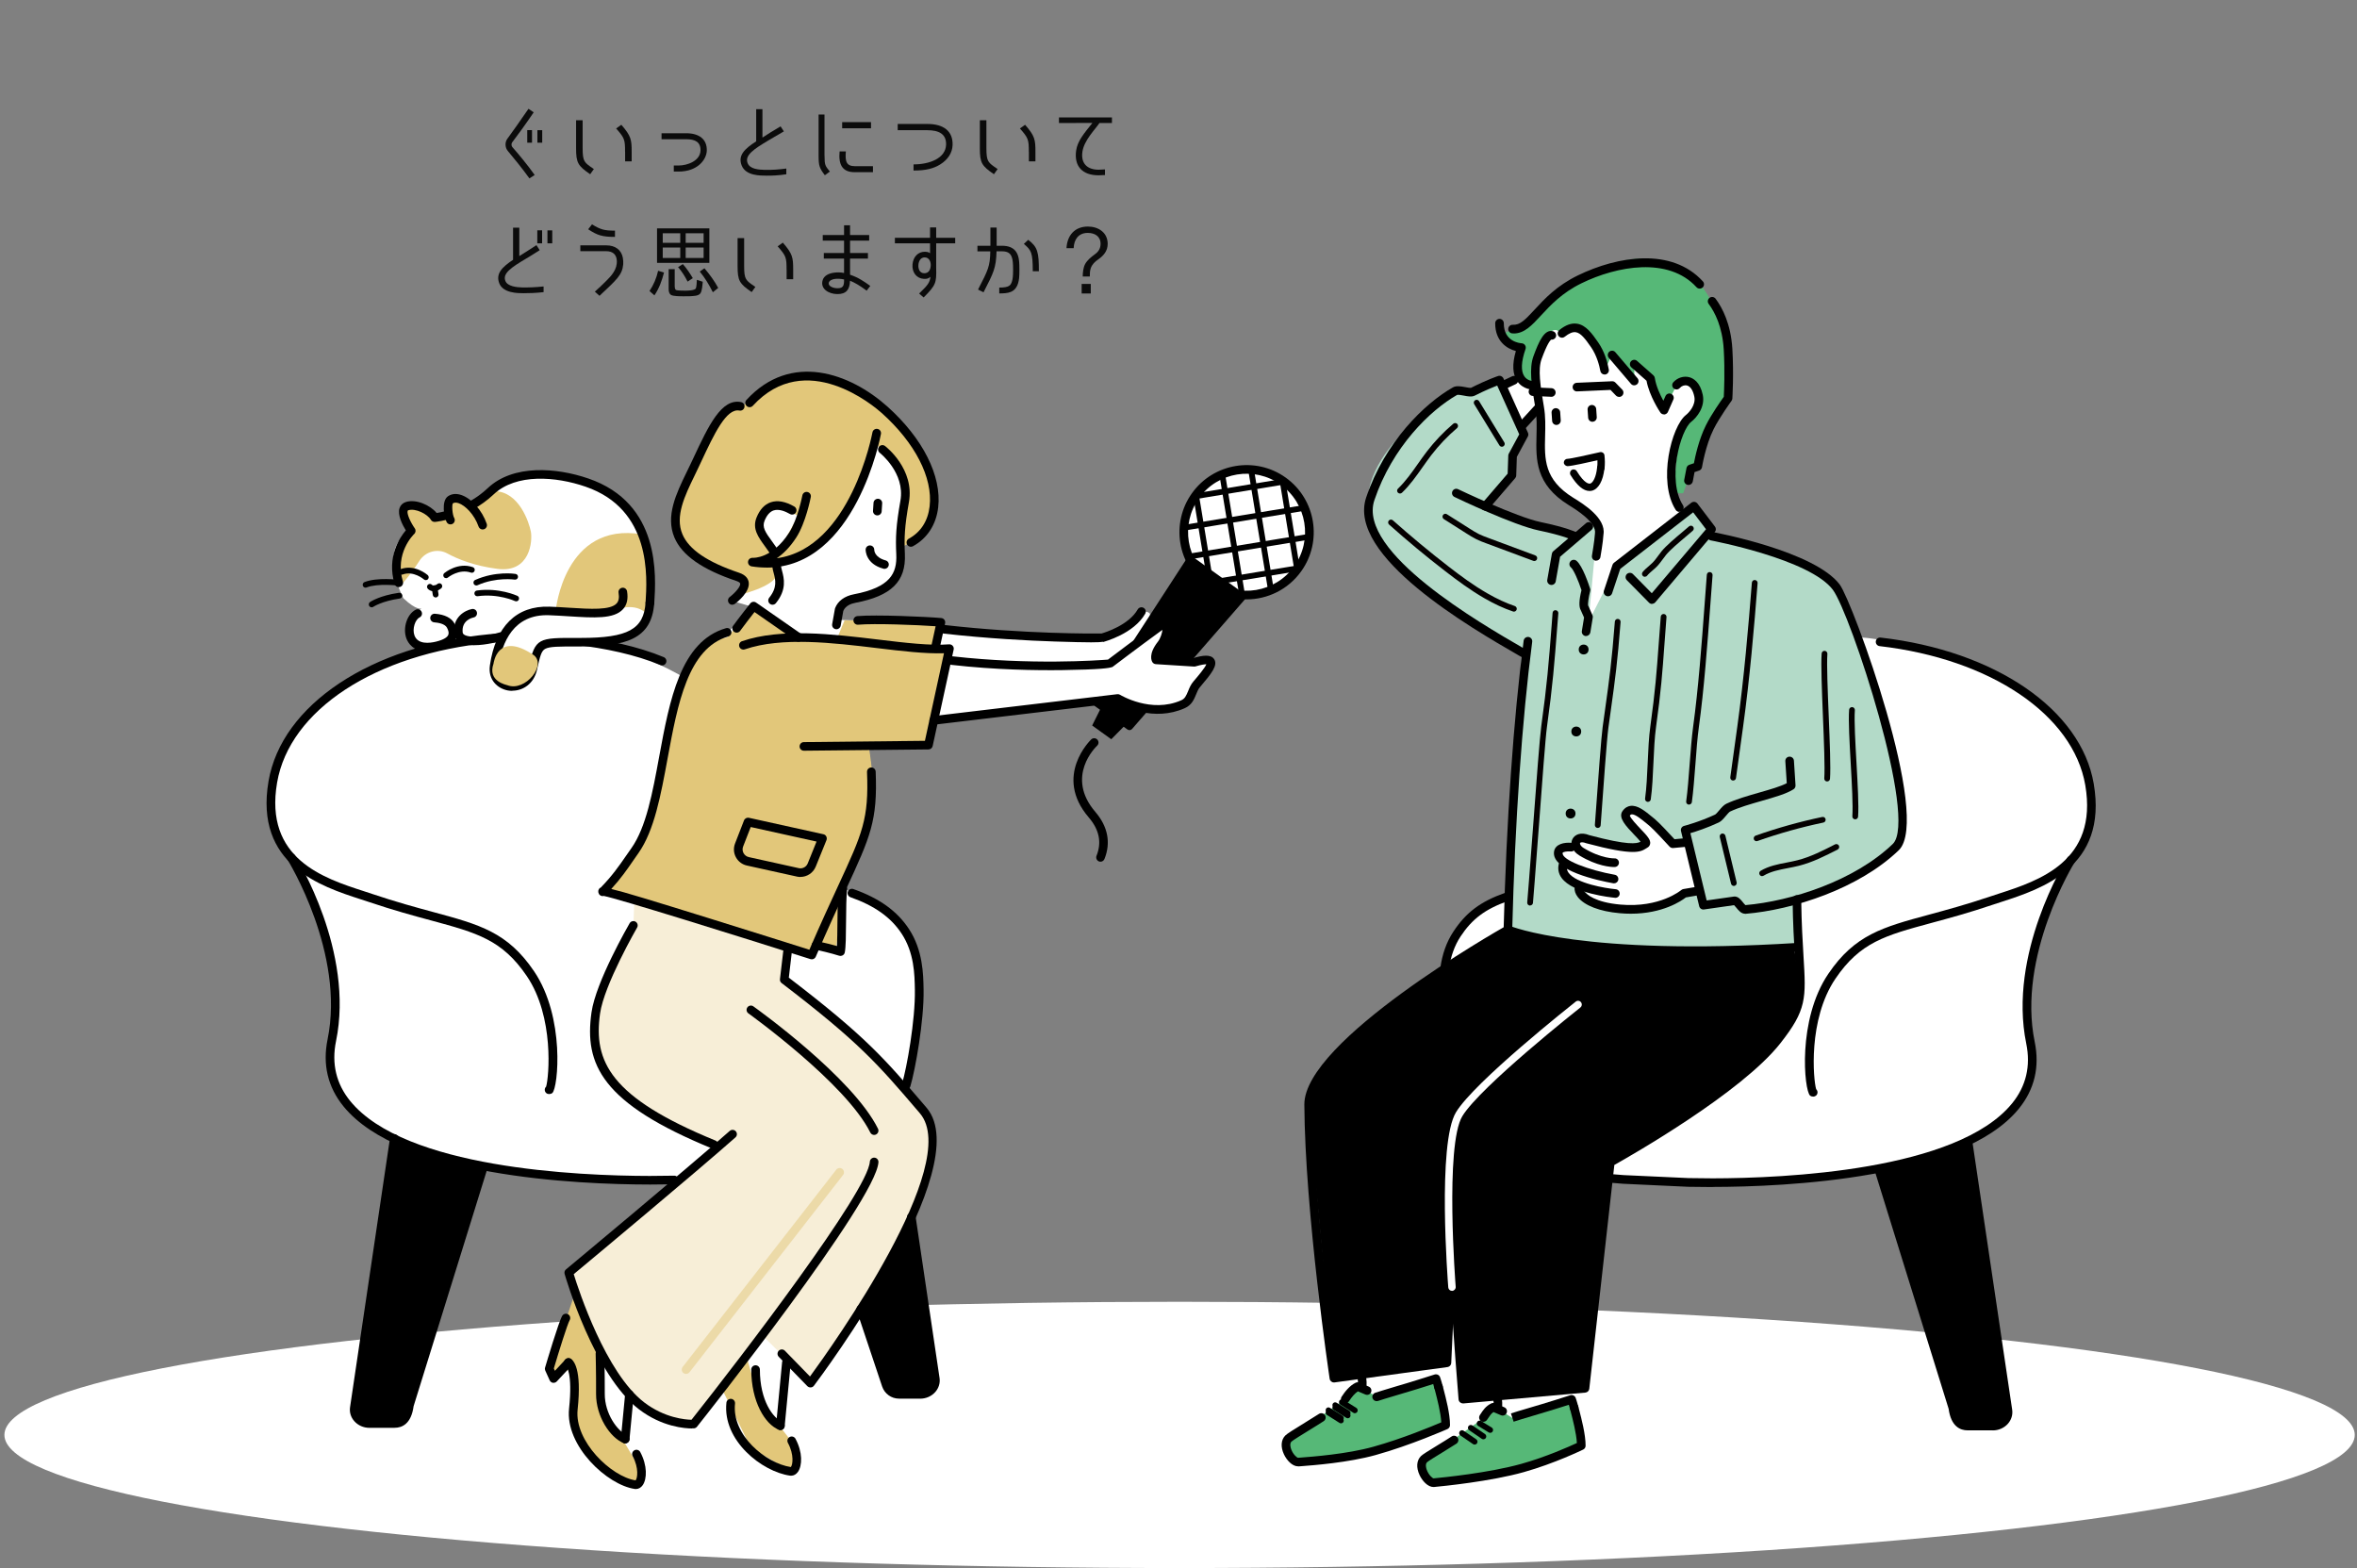 <?xml version="1.0" encoding="UTF-8"?>
<svg xmlns="http://www.w3.org/2000/svg" width="460" height="306" xmlns:xlink="http://www.w3.org/1999/xlink" viewBox="0 0 460 306">
  <rect x="0" y="0" width="460" height="306" fill="#808080" stroke="none"/>
  <defs>
    <style>
      .cls-1 {
        opacity: .5;
      }

      .cls-1, .cls-2, .cls-3, .cls-4 {
        fill: #e2c77a;
      }

      .cls-1, .cls-4 {
        mix-blend-mode: multiply;
      }

      .cls-2 {
        opacity: .3;
      }

      .cls-5 {
        fill: #fff;
      }

      .cls-6 {
        fill: none;
      }

      .cls-7 {
        clip-path: url(#clippath-1);
      }

      .cls-8 {
        isolation: isolate;
      }

      .cls-9 {
        fill: #0b0b0b;
      }

      .cls-10 {
        fill: #b3dac8;
      }

      .cls-11 {
        fill: #040000;
      }

      .cls-12 {
        fill: #56b877;
      }

      .cls-13 {
        clip-path: url(#clippath);
      }
    </style>
    <clipPath id="clippath">
      <rect class="cls-6" width="460" height="306"/>
    </clipPath>
    <clipPath id="clippath-1">
      <circle class="cls-6" cx="243.29" cy="103.87" r="12.27"/>
    </clipPath>
  </defs>
  <g class="cls-8">
    <g id="_レイヤー_2" data-name="レイヤー 2">
      <g id="line修正">
        <g class="cls-13">
          <ellipse class="cls-5" cx="230.21" cy="280.02" rx="229.35" ry="25.98"/>
          <path class="cls-9" d="M208.14,48.42c.14-2.46,1.58-4.21,4.18-4.21,2.05,0,3.86,1.17,3.86,3.38,0,1.36-.78,2.3-1.86,3.04-.62.43-1.17.94-1.44,1.7-.18.53-.19,1.09-.19,1.63h-1.38c0-.77.1-1.73.46-2.42.43-.78,1.15-1.36,1.87-1.89.72-.51,1.15-1.14,1.15-2.06,0-1.5-1.15-2.14-2.5-2.14-1.79,0-2.69,1.26-2.75,2.98h-1.41ZM211.1,57.27v-1.86h1.78v1.86h-1.78Z"/>
          <path class="cls-9" d="M190.87,56.52c1.97-3.84,2.34-4.48,2.4-7.47h-2.51v-1.09h2.53v-3.55h1.22v3.55h1.02c1.07,0,2.58.21,3.15,1.95.21.64.27,1.34.27,2.72s-.06,2.02-.27,2.69c-.59,1.81-1.98,1.94-3.66,1.94v-1.14c1.98,0,2.24-.45,2.48-1.22.14-.43.22-.94.22-2.27s-.08-1.9-.22-2.34c-.22-.72-.66-1.25-1.97-1.25h-1.04c-.1,3.33-.59,4.18-2.54,8l-1.07-.53ZM201.56,52.93c0-3.7-.3-4.1-1.74-5.33l.85-.8c1.87,1.42,2.08,2.45,2.08,6.13h-1.18Z"/>
          <path class="cls-9" d="M186.42,47.48h-3.71v4.83c.06,2.88-.02,3.3-2.45,5.74l-.88-.77c1.76-1.71,2.06-2.11,2.21-3.26-.35.32-.69.43-1.28.4-1.44-.08-2.35-1.26-2.22-2.83.13-1.49,1.1-2.48,2.43-2.46.51.02.72.08.99.29v-1.94h-6.86v-1.07h6.86v-2.03h1.2v2.03h3.71v1.07ZM180.46,50.23c-.82,0-1.17.77-1.22,1.46-.06.69.19,1.6,1.1,1.63.93.03,1.25-.72,1.3-1.44.06-.86-.34-1.65-1.18-1.65Z"/>
          <path class="cls-9" d="M169.14,56.72c-1.49-1.1-2.32-1.55-3.25-1.94-.05,1.76-.75,2.61-2.45,2.61s-3.46-1.04-2.86-2.8c.26-.74,1.06-1.23,2.21-1.38.58-.08,1.2-.08,1.94.06v-2.8h-3.95v-1.09h3.95v-2.42h-4.16v-1.1h4.16v-1.9h1.17v1.9h3.73v1.1h-3.73v2.42h3.49v1.09h-3.49v3.14c1.62.54,2.77,1.34,3.95,2.19l-.7.91ZM164.73,54.53c-.64-.14-1.36-.16-1.78-.1-.5.06-1.1.3-1.2.75-.16.67.86,1.07,1.7,1.07,1.17,0,1.3-.58,1.28-1.73Z"/>
          <path class="cls-9" d="M146.7,57c-2.4-1.65-2.75-2.21-2.75-5.12v-5.42h1.28v5.42c0,2.72.32,2.83,2.19,4.11l-.72,1.01ZM153.51,52.63c0-2.4-.1-2.69-1.74-4.56l1.01-.72c1.9,2.18,2.02,2.88,2.02,5.28v1.86h-1.28v-1.86Z"/>
          <path class="cls-9" d="M128.23,44.56h10.21v6.74h-10.21v-6.74ZM132.76,45.52h-3.42v1.86h3.42v-1.86ZM133.82,47.38h3.5v-1.86h-3.5v1.86ZM132.76,48.31h-3.42v2.03h3.42v-2.03ZM133.82,50.34h3.5v-2.03h-3.5v2.03ZM134.18,54.93c-.51-1.02-1.12-1.97-1.84-2.8l.93-.59c.75.85,1.38,1.79,1.94,2.74l-.99.66h-.03ZM139.11,57.01c-.72-1.46-1.55-2.8-2.54-4.02l.91-.64c1.04,1.22,1.94,2.46,2.69,3.84l-1.02.82h-.03ZM131.7,55.99c0,.24.05.53.27.62.3.1,1.36.11,1.68.11.4,0,1.95,0,2.16-.46.13-.27.18-1.34.19-1.65l1.15.37c-.05.51-.11,1.84-.48,2.29-.22.29-.62.4-.99.45-.69.1-1.41.1-2.13.1h-.26c-.48,0-1.94,0-2.34-.27-.37-.26-.45-.7-.45-1.1v-3.92h1.18v3.47ZM126.76,56.79c.8-1.2,1.36-2.51,1.68-3.95l1.15.35c-.4,1.55-.94,3.07-1.87,4.45l-.96-.85Z"/>
          <path class="cls-9" d="M120.02,46.23c-2.51,0-3.46-.32-5.23-1.49l.75-.96c1.66,1.02,2.38,1.23,4.48,1.23v1.22ZM117,57.73l-.91-.82c.78-.69,1.49-1.34,2.19-2.06,1.06-1.04,2.21-2.29,2.1-4.02-.08-1.17-.8-1.81-2.06-1.81h-5.06v-1.14h5.06c1.78,0,2.94.9,3.23,2.4.08.38.11.9.08,1.3-.19,2.1-1.3,3.01-4.62,6.14Z"/>
          <path class="cls-9" d="M106.09,57.01c-1.62.18-2.85.21-3.92.21s-3.9,0-4.7-1.86c-.8-1.94.51-3.22,2.66-4.66v-6.27h1.22v5.54c1.22-.77,2.14-1.33,3.34-2.13l.64.98c-1.46.93-2.06,1.3-2.61,1.62-2.96,1.76-4.69,2.93-4.08,4.4.42,1.06,2.26,1.23,3.23,1.25,1.33.02,2.58-.02,4.22-.19v1.12ZM105.8,44.95v2.53h-.94v-2.53h.94ZM107.78,44.96v2.53h-.94v-2.53h.94Z"/>
          <path class="cls-9" d="M214.58,24c-.8,1.22-2.99,3.33-3.33,5.6-.34,2.3.94,3.52,3.18,3.52.18,0,.66-.02,1.22-.06v1.1c-.58.03-.99.05-1.25.05-3.18,0-4.8-1.79-4.38-4.8.27-1.92,1.52-3.33,3.18-5.42l-6.53.02v-1.1h10.34v1.1h-2.43Z"/>
          <path class="cls-9" d="M193.98,34c-2.4-1.65-2.75-2.21-2.75-5.12v-5.42h1.28v5.42c0,2.72.32,2.83,2.19,4.11l-.72,1.01ZM200.79,29.63c0-2.4-.1-2.69-1.74-4.56l1.01-.72c1.9,2.18,2.02,2.88,2.02,5.28v1.86h-1.28v-1.86Z"/>
          <path class="cls-9" d="M181,24.19c3.17,0,5.01,1.42,4.91,4.13-.06,1.5-.9,2.82-2.4,3.76-1.3.8-2.74,1.2-5.22,1.2v-1.2c3.17,0,6.24-1.2,6.35-3.81.08-2.16-1.46-2.86-3.65-2.86h-5.79v-1.22h5.79Z"/>
          <path class="cls-9" d="M160.92,30.38c0,1.89.14,1.98,1.04,3.1l-.98.72c-1.06-1.41-1.22-1.84-1.22-3.82v-8.03h1.15v8.03ZM164.36,25.04v-1.2h5.63v1.2h-5.63ZM165.08,29.55c-.18,2.03.14,2.88,1.79,2.88h3.5v1.17h-3.58c-2.45,0-3.17-1.54-2.93-4.05h1.22Z"/>
          <path class="cls-9" d="M153.45,34.01c-1.39.22-2.91.29-3.87.27-1.23-.02-4,.05-4.83-1.98-.77-1.95.51-3.22,2.83-4.72v-6.27h1.22v5.54c1.04-.7,1.97-1.26,3.54-2.19l.64.98-2.98,1.74c-2.96,1.76-4.67,2.94-4.1,4.43.45,1.23,2.27,1.31,3.38,1.34,1.36.03,2.67-.06,4.18-.26v1.12Z"/>
          <path class="cls-9" d="M133.91,26c2.53,0,4.11,1.17,4.03,3.42-.06,1.68-1.74,4.06-5.5,4.06h-.94v-1.18h.94c1.74,0,4.19-.91,4.27-2.91.06-1.73-1.12-2.22-2.8-2.22h-4.8v-1.17h4.8Z"/>
          <path class="cls-9" d="M115.18,34c-2.4-1.65-2.75-2.21-2.75-5.12v-5.42h1.28v5.42c0,2.72.32,2.83,2.19,4.11l-.72,1.01ZM121.99,29.63c0-2.4-.1-2.69-1.74-4.56l1.01-.72c1.9,2.18,2.02,2.88,2.02,5.28v1.86h-1.28v-1.86Z"/>
          <path class="cls-9" d="M103.32,34.81c-1.3-1.82-3.2-4.16-4.22-5.36-.54-.64-.59-1.68-.1-2.35.9-1.2,2.59-3.62,4.14-5.87l1.02.69c-1.52,2.24-3.26,4.64-4.21,5.87-.18.24-.16.66.03.9,1.1,1.23,3.06,3.6,4.37,5.46l-1.04.67ZM103.83,25.39v2.45h-.93v-2.45h.93ZM105.82,25.4v2.45h-.94v-2.45h.94Z"/>
          <g>
            <path class="cls-5" d="M66.28,134.33c24.22-13.7,47.48-13.81,68.29-1.52s18.27,38.16,36.04,43.35,2.21,46.24,2.21,46.24c0,0-39.75,8.02-46.04,7.92-6.29-.1-54.35.75-60.5-17.64-4.25-12.68,2.22-9.74-2.2-27.56-4.42-17.82-10.56-18.72-10.83-24.7s-.17-18.62,13.03-26.09Z"/>
            <polygon class="cls-5" points="117.08 251.53 111 261.24 116.63 281.85 122.01 284.93 123.27 267.27 117.08 251.53"/>
            <polygon class="cls-5" points="148.89 253.91 153.89 261.24 152.3 279.67 145.47 272.75 143.98 264.15 148.89 253.91"/>
            <path class="cls-5" d="M143.77,79.24s-3.03,1.54-4.04,3.4c-1.01,1.85-10.66,18.47-7.22,22.19,3.45,3.72,9.9,7.25,9.9,7.25l2.89,1.21-2.7,3.89,4.98,1.46-5.66,4.75s-6.96,1.49-9.14,10.61c-2.18,9.12,31.54,40.73,31.54,40.73l2.39-6.72s4.23-9.47,3.71-14.78-1.16-8.31-1.16-8.31h11.4l2.3-4.41,32.42-3.86s10.16-16.07,8.97-16.98-1.57.57-1.57.57l-7.4,4.14-16.2-.37-15.55-1.23v-.84l-16.23-.86-3.98-.11.9-3.3s7.69-.64,9.48-3.79c1.79-3.15,2.52-7.25,2.52-7.25l.37-11.85-5.59-12.89-27.34-2.63Z"/>
            <polygon class="cls-5" points="265.75 273.82 265.75 260.84 278.46 260.84 280.97 272.49 265.75 273.82"/>
            <polygon class="cls-5" points="290.83 268.23 293.02 278.41 303.12 277.59 306.72 273.15 306.72 262.63 290.83 268.23"/>
            <path class="cls-5" d="M233.01,110.55s-3.4-8.75-.59-12.34c2.81-3.59,9.68-11,18.84-3.66,9.16,7.34.75,18.33-.87,19.31-1.62.98-7.8,3.83-11.17,2.27s-6.21-5.59-6.21-5.59Z"/>
            <path class="cls-5" d="M408.57,158.38c-.61-4.16-1.76-21.98-24.53-29.06-17.78-5.53-21.92-4.93-21.92-4.93,0,0-1.75-8.55-4.45-10.64-2.7-2.09-23.99-9.14-23.99-9.14l-.24-1.46-3.17-4.1-1.41,1.09-1.8-2.41.25-1.99,2.36-2.74,1.5-2.87s1.52-7.45,6.06-12.42c0,0-12.7-19.53-23.4-19.13-10.7.4-16.28,13.66-16.28,13.66l-4.16,2.93-1.28-.82-5.34,2.08-3.77.08s-17.73,15.32-15.95,23.52c1.78,8.2,19.09,22.01,30.48,27.56l-3.68,47.53s-11.06,3.88-11.63,12.79c-.57,8.91,33.01,42.14,33.01,42.14,0,0,30.49,3.64,51.42-1.84,3.21-.84,20.09-6.05,23.31-9.13s7.12-7.37,6.63-11.86c-.5-4.49-.88-14.28-.88-14.28,0,0,.89-11.46,5.28-19.04,4.39-7.58,8.16-11.37,7.55-15.53ZM307.63,104.61l-16.98-5.82,4.16-5.75v-3.62l2.22-2.81v-3.51l3.23-2.43.49,3.18.92,8.79,4.23,4.74,5.16,4.11-3.43,3.11Z"/>
            <g>
              <polygon class="cls-12" points="265.75 270.75 253.98 279.05 250.97 281.34 252.6 285.04 266.55 284.11 282.13 278.09 280.25 269.03 268.67 272.59 265.75 270.75"/>
              <polygon class="cls-12" points="292.21 274.86 280.44 283.16 277.44 285.46 279.06 289.16 293.02 288.23 308.6 282.21 306.72 273.15 295.14 276.7 292.21 274.86"/>
            </g>
            <path class="cls-3" d="M141.91,124.41l4.89-5.77,9.08,5.77,7.53.07,1.42-3.43,18.79.38-1.39,4.96,2.61.2-4.37,19.05h-10.92s1.61,9.64.56,12.85-4.93,12.66-4.93,12.66l-2.06,14.17-3.56-.73-1.73,1.66-39.5-12.98,6.95-9.66,5.71-23.51,2.49-8.94,5.36-6.34,3.06-.42Z"/>
            <polygon class="cls-3" points="111.85 253.42 107.19 267.12 108.05 269.01 111.03 267.24 112.04 273.5 112.65 279.76 119.52 288.39 124.02 289.73 125.21 287.14 121.22 280.4 117.03 275.23 117.03 262.69 111.85 253.42"/>
            <polygon class="cls-3" points="145.88 265.35 141.12 271.49 146.52 282.52 154.31 287.14 155.5 285.51 154.74 281.63 151.59 277.59 147.88 272.38 145.88 265.35"/>
            <path class="cls-3" d="M145.1,79.24s-3.18-.64-5.38,3.4c-2.19,4.04-9.47,16.96-7.78,20.47,1.69,3.51,4.29,6.41,7.81,7.82,3.51,1.41,5.64,2.72,5.64,2.72l-1.34,2.51s6.98-1.59,7.57-4.02c.59-2.43.58-1.97.58-1.97l-2.85-4.61-.72-4.04,1.99-2.87,5.19,1.97-5.19,9.27,8.87-3.43,9.15-12.03,2.64-7.46,3.2,3.14s2.53,2.64,2.21,5.7-.98,11.11-.98,11.11c0,0,6.91-2.94,6.62-9.69s-10.98-24.72-27.15-24.27c-7.46,2.51-10.09,6.29-10.09,6.29Z"/>
            <path class="cls-5" d="M123.79,175.61l-.17,4.98s-9.01,13.22-7.49,22.59c1.96,12.03,24.21,20.18,24.21,20.18l-29.33,25.01s2.87,11.94,9.21,21.4c6.34,9.47,15.16,8.13,15.16,8.13l13.65-17.06,9.13,9.06s25.59-36.94,24.08-50.16c-.81-7.13-29.66-28.81-29.66-28.81l1.67-5.88-30.47-9.46Z"/>
            <path class="cls-2" d="M123.79,175.61l-.17,4.98s-9.01,13.22-7.49,22.59c1.96,12.03,24.21,20.18,24.21,20.18l-29.33,25.01s2.87,11.94,9.21,21.4c6.34,9.47,15.16,8.13,15.16,8.13l13.65-17.06,9.13,9.06s25.59-36.94,24.08-50.16c-.81-7.13-29.66-28.81-29.66-28.81l1.67-5.88-30.47-9.46Z"/>
            <path class="cls-10" d="M292.12,74.36l5.31,10.43-2.24,4.14-.13,3.83-4.41,6.04,16.98,5.82,4.18-2.65-1.79,19.38,5.48-10.82,15.1-11.72,3.43,4.51-.36,1.31s22.31,5.09,24.7,9.95c2.39,4.86,15.65,41.91,12.95,48.41-2.7,6.51-21.22,13.18-21.22,13.18l.97,9.38-39.27-.72-17.53-3.37,1.18-21.47,1.56-32.64s-27.94-14.29-29.96-27.3c-2.02-13,17.67-24.11,17.67-24.11l2.77.67,4.61-2.23Z"/>
            <polygon class="cls-5" points="329.64 164.46 331.66 173.4 328.62 174.36 321.61 177.47 312.61 177.47 308.11 172.68 304.96 170.41 304.96 167.78 304.96 165.3 307.63 165.11 308.13 163.22 316.44 165.3 321.01 164.75 317.27 159.33 318.31 158.1 324.67 162.72 327.01 165.29 329.64 164.46"/>
            <path class="cls-12" d="M299.18,76.29l-3.27-3.99,1.02-4.47-4.29-2.41,5.4-2.35s19.52-22.27,33.69-7.6c5.64,5.84,5.51,22.25,5.51,22.25l-4.03,7.16-2.55,6.61-.97,1.51-1.2,3.26h-1.9l1-11.33,3.99-6.05-1.18-4.53-3.18.81-2.47,4.87-2.37-6.23-3.42-2.74v3.3l-4.32-5.21-1.46,3.1s-2.84-11.87-8.42-6.82c0,0-.97-2.34-2.75,0s-2.81,10.87-2.81,10.87Z"/>
            <path class="cls-5" d="M78.74,116.76s-4.62-8.59.26-12.42,13.08-4.49,13.08-4.49l5.95-5.29s13.87-6.21,23.65,4.89c9.78,11.1,3.04,23.78,3.04,23.78l-18.37,2.11s-23.39,4.23-26.16.26c-2.77-3.96,2.11-6.87,2.11-6.87,0,0-.92.53-3.57-1.98Z"/>
            <path d="M107.18,213.51c-.21,0-.42-.07-.57-.2-.35-.3-.39-.84-.09-1.19.02-.02.04-.04.06-.06.55-1.76,1.64-13.59-3.76-21.57-4.82-7.11-9.73-8.44-18.66-10.86-3.45-.93-7.36-1.99-12.1-3.59-.51-.17-1.05-.35-1.62-.53-7.79-2.52-20.83-6.74-18.03-23.07,2.56-14.92,19.9-26.45,43.16-28.68,9.4-.76,24.02.32,33.97,4.48.43.18.63.67.45,1.1-.18.43-.67.63-1.1.45-9.68-4.05-23.98-5.1-33.17-4.36-22.47,2.16-39.21,13.12-41.64,27.29-2.56,14.89,9.15,18.67,16.89,21.18.58.19,1.13.37,1.64.54,4.69,1.58,8.57,2.63,12,3.56,9.01,2.44,14.45,3.91,19.62,11.54,6.08,8.98,4.7,22.74,3.57,23.75-.16.14-.38.21-.6.21Z"/>
            <path class="cls-5" d="M121.55,115.54c.92,5.55-6.54,3.96-14.34,3.7-7.8-.26-10.11,6.11-10.77,10.74-.66,4.62,6.34,5.81,7.53.53,1.19-5.29,1.04-5.18,9.12-5.15,9.28.03,13.35-1.62,13.74-7.7"/>
            <path d="M263.04,276.77c-.1,0-.2-.03-.29-.08l-2.46-1.55c-.25-.16-.33-.49-.17-.74.16-.25.49-.33.74-.17l2.46,1.55c.25.16.33.49.17.74-.1.16-.28.25-.46.25Z"/>
            <path d="M261.72,277.76c-.1,0-.2-.03-.29-.08l-2.46-1.55c-.25-.16-.33-.49-.17-.74.16-.25.49-.33.74-.17l2.46,1.55c.25.16.33.49.17.74-.1.16-.28.25-.46.25Z"/>
            <path d="M294.87,181.68s12.13,3.1,21.3,3.48c9.16.38,33.98-.23,33.98-.23,0,0,1.55,9.12,0,12.74-1.55,3.62-12.6,17.42-35.38,28.87l-5.42,44.38-23.85,2.12-2.12-21.85-1,14.76-22.08,2.8-4.9-52.6,1.14-4.61s10.33-12.52,18.31-17.59c7.97-5.07,20.03-12.27,20.03-12.27Z"/>
            <path d="M330.37,186.38c-26.49,0-35.94-3.96-36.41-4.16-.43-.19-.62-.68-.44-1.11s.68-.62,1.11-.44c.14.06,14.34,5.95,55.99,3.35.48-.03.86.32.89.79s-.32.86-.79.89c-7.69.48-14.45.68-20.35.68Z"/>
            <path d="M260.33,269.78c-.41,0-.77-.3-.83-.72-.05-.32-4.83-32.61-4.94-53.51-.06-12.45,37.71-33.93,39.32-34.84.4-.23.92-.09,1.15.32s.09.92-.32,1.15c-.38.22-38.52,21.89-38.46,33.36.1,18.92,4.06,47.27,4.8,52.45l20.53-2.79.95-20.58c.02-.47.42-.82.88-.8.46.02.82.42.8.88l-.98,21.28c-.02.41-.32.74-.73.8l-22.06,3s-.08,0-.11,0Z"/>
            <path d="M294.29,182.29h-.02c-.47-.01-.83-.4-.82-.86.54-21.15,1.93-41.18,3.91-56.4.06-.46.48-.78.94-.73.46.06.79.48.73.94-1.98,15.17-3.36,35.13-3.9,56.23-.01.46-.39.82-.84.82Z"/>
            <g>
              <path d="M310.79,82.31c-.44,0-.81-.34-.84-.79l-.11-1.59c-.03-.46.32-.87.78-.9.46-.03.87.32.9.78l.11,1.59c.03.46-.32.87-.78.9-.02,0-.04,0-.06,0Z"/>
              <path d="M303.76,82.93c-.44,0-.81-.34-.84-.79l-.11-1.59c-.03-.46.32-.87.78-.9.45-.02.87.32.9.78l.11,1.59c.03.46-.32.87-.78.9-.02,0-.04,0-.06,0Z"/>
              <g>
                <path d="M310.21,95.81c-1.18,0-2.42-1.04-3.7-3.11-.21-.34-.1-.78.23-.99.34-.21.78-.1.99.24,1.51,2.45,2.37,2.47,2.6,2.42.53-.12,1.17-1.22,1.36-3.09.04-.39.4-.69.79-.64.39.04.68.39.64.79-.25,2.42-1.17,4.04-2.47,4.34-.15.03-.3.05-.45.05Z"/>
                <path d="M312.42,92.07s-.05,0-.07,0c-.39-.04-.68-.39-.64-.79.05-.48.07-.97.05-1.46-1.62.37-5,1.13-5.83,1.15-.35-.02-.72-.3-.73-.7,0-.4.3-.72.7-.73.67-.02,4.25-.81,6.35-1.3.2-.05.41,0,.58.11.17.12.28.3.3.5.1.83.11,1.72.02,2.58-.04.37-.35.64-.71.64Z"/>
              </g>
              <path d="M315.98,77.45c-.22,0-.44-.09-.6-.25l-1.07-1.11-6.51.29c-.46.04-.86-.34-.88-.8-.02-.47.34-.86.81-.88l6.89-.3c.24-.01.47.08.64.25l1.34,1.38c.32.33.32.87-.02,1.19-.16.16-.38.24-.59.24Z"/>
              <path d="M302.76,77.43s-.02,0-.04,0l-3.57-.16c-.47-.02-.83-.41-.81-.88.02-.46.41-.86.88-.8l3.57.16c.47.02.83.41.81.88-.02.45-.39.81-.84.81Z"/>
              <path d="M311.52,109.42s-.1,0-.15-.01c-.46-.08-.76-.52-.68-.98,0-.03.49-2.79.59-4.33.34-2.15-3.69-4.65-5.02-5.47l-.1-.06c-6.53-4.05-6.41-8.88-6.29-13.56.04-1.76.09-3.58-.22-5.37-.77-4.44-1.25-7.77-.37-10.15,1.04-2.82,2.12-5.31,3.8-4.85.45.12.71.58.59,1.03-.11.41-.52.66-.93.61-.22.15-.79.82-1.88,3.79-.73,1.98-.25,5.23.45,9.28.34,1.95.29,3.86.24,5.7-.12,4.58-.22,8.54,5.49,12.08l.1.06c1.89,1.17,6.32,3.91,5.8,7.09-.09,1.56-.58,4.33-.6,4.44-.07.41-.43.69-.83.69Z"/>
              <path d="M327.75,99.9c-.28,0-.55-.14-.71-.39-3.55-5.52-.84-16.32,2-18.53.57-.44,1.97-1.94,1.63-3.58-.25-1.22-.76-1.99-1.42-2.17-.48-.13-1.04.06-1.42.49-.31.35-.84.38-1.19.07-.35-.31-.38-.84-.07-1.19.8-.89,2.02-1.28,3.11-.99.76.2,2.11.92,2.64,3.45.49,2.39-1.18,4.42-2.25,5.25-2.08,1.61-4.79,11.36-1.62,16.28.25.39.14.91-.25,1.16-.14.09-.3.13-.46.13Z"/>
              <path d="M324.74,80.87c-.28,0-.54-.14-.7-.37-.09-.13-2.14-3.18-2.7-6.2l-2.96-2.61c-.35-.31-.38-.84-.07-1.19.31-.35.84-.38,1.19-.07l3.18,2.81c.15.13.25.31.28.51.24,1.61,1.04,3.31,1.67,4.46l.41-.92c.19-.43.69-.62,1.11-.43.43.19.62.69.43,1.11l-1.06,2.41c-.12.28-.39.47-.69.5-.03,0-.05,0-.08,0Z"/>
              <path d="M318.94,75.2c-.24,0-.48-.1-.64-.3l-4.32-5.07c-.3-.35-.26-.89.09-1.19.36-.3.89-.26,1.19.1l4.32,5.07c.3.35.26.89-.09,1.19-.16.13-.35.2-.55.2Z"/>
              <path d="M313.16,73.09c-.4,0-.75-.28-.83-.69-.19-1.04-.69-3.02-1.81-4.64-1.13-1.63-2.01-2.79-2.99-2.93-.6-.09-1.3.21-2.16.89-.36.29-.89.23-1.18-.13-.29-.36-.23-.89.13-1.18,1.24-1,2.37-1.4,3.45-1.24,1.78.26,2.97,1.98,4.13,3.64,1.24,1.78,1.82,3.86,2.08,5.29.09.46-.22.9-.67.98-.05,0-.1.01-.16.01Z"/>
              <path d="M299.18,76.05h0c-.08,0-1.92-.03-3.04-1.62-.95-1.35-1.05-3.34-.3-5.93-1.79-.46-4.05-1.95-4.03-5.43,0-.46.38-.84.84-.84h0c.47,0,.84.38.84.85-.02,3.6,3.13,3.89,3.49,3.91.26.02.51.15.65.37.15.22.18.5.1.75-.86,2.46-.94,4.31-.23,5.34.61.88,1.65.92,1.7.92.46.01.83.39.83.86,0,.46-.38.83-.84.83Z"/>
              <path d="M295.4,65.06c-.09,0-.17,0-.26,0-.46-.03-.82-.43-.79-.89s.42-.81.89-.79c1.39.09,2.41-.96,4.27-2.97,1.92-2.08,4.31-4.66,8.42-6.66,7.82-3.8,18.33-5.49,24.41,1.16.31.34.29.88-.05,1.19-.34.32-.88.29-1.19-.05-5.46-5.98-15.5-4.16-22.43-.78-3.82,1.86-6.09,4.31-7.92,6.29-1.81,1.96-3.25,3.52-5.35,3.52Z"/>
              <path d="M329.53,94.63c-.05,0-.1,0-.16-.01-.46-.09-.76-.53-.67-.98l.44-2.3c.06-.3.27-.55.56-.64l.89-.3c.24-1.26.95-4.62,2.33-7.38,1.07-2.16,2.96-4.83,3.5-5.58.05-.99.24-4.95-.01-9.27-.26-4.41-1.74-7.25-2.94-8.87-.28-.37-.2-.9.17-1.18.37-.28.9-.2,1.18.17,1.33,1.79,2.98,4.95,3.27,9.77.3,5.08,0,9.67,0,9.72-.01.16-.07.31-.16.44-.02.03-2.32,3.18-3.5,5.54-1.58,3.17-2.25,7.36-2.26,7.4-.05.31-.27.57-.57.67l-.89.3-.34,1.82c-.08.4-.43.69-.83.69ZM337.23,77.72h.01-.01Z"/>
            </g>
            <path d="M302.8,114.15s-.1,0-.15-.01c-.46-.08-.76-.52-.68-.98l.9-5.1c.03-.19.13-.37.28-.49l6.38-5.47c.35-.3.89-.26,1.19.09.3.35.26.89-.09,1.19l-6.16,5.27-.85,4.81c-.07.41-.43.7-.83.7Z"/>
            <path d="M309.56,124.13s-.09,0-.14-.01c-.46-.07-.77-.51-.7-.97l.43-2.64-.63-1.42c-.4-.64-.36-1.96.13-3.92-.6-1.84-1.53-3.99-2.05-4.43-.36-.3-.41-.83-.11-1.19.3-.36.83-.41,1.19-.11,1.2,1,2.42,4.71,2.65,5.44.05.15.05.31.01.47-.3,1.17-.48,2.48-.39,2.84.03.04.06.09.08.14l.76,1.72c.07.15.09.31.06.47l-.47,2.88c-.07.41-.42.71-.83.71ZM309.9,118.12h0,0Z"/>
            <path d="M322.43,117.86c-.23,0-.44-.09-.6-.25l-4.33-4.39c-.33-.33-.32-.86,0-1.19.33-.32.87-.32,1.19,0l3.68,3.74,10.58-12.49-2.51-3.3-14.23,11.04-1.59,4.77c-.15.44-.63.67-1.06.53-.44-.15-.68-.62-.53-1.07l1.67-5.02c.05-.16.15-.3.28-.4l15.1-11.72c.18-.14.4-.2.63-.17.22.03.42.15.56.32l3.43,4.51c.24.31.23.75-.03,1.05l-11.61,13.71c-.15.18-.37.29-.61.3-.01,0-.02,0-.03,0Z"/>
            <path d="M340.55,178.31c-.73,0-1.24-.63-1.7-1.19-.12-.14-.3-.37-.42-.48l-5.87.84c-.43.07-.84-.21-.94-.64l-3.55-14.66c-.11-.45.16-.9.61-1.01.03,0,3.05-.8,6.05-2.21.16-.08.56-.54.79-.82.46-.54.89-1.05,1.4-1.29,1.89-.89,4.22-1.55,6.48-2.2,2.1-.6,4.09-1.17,5.31-1.81l-.28-4.29c-.03-.47.32-.87.79-.89.46-.02.86.32.89.79l.31,4.81c.02.3-.13.6-.38.76-1.36.88-3.7,1.55-6.18,2.26-2.19.63-4.46,1.27-6.22,2.1-.18.09-.57.55-.83.86-.45.53-.87,1.03-1.36,1.26-2.23,1.05-4.41,1.76-5.55,2.09l3.18,13.13,5.33-.76c.8-.07,1.3.57,1.74,1.12.14.17.36.44.49.55,8.96-.77,21.29-4.75,28.76-11.93,4.97-4.79-8.25-45.03-11.7-49.61-4.49-5.98-23.63-9.59-23.82-9.63-.46-.08-.76-.52-.67-.98s.53-.76.98-.67c.81.15,19.98,3.77,24.86,10.27,2.51,3.35,18,45.6,11.52,51.84-7.8,7.51-20.65,11.64-29.92,12.41-.04,0-.07,0-.11,0Z"/>
            <path d="M297.55,128.43c-.14,0-.29-.04-.42-.11l-.84-.48c-9.17-5.29-33.52-19.34-29.66-30.77,3.65-10.83,11.4-18.34,16.92-21.47.68-.38,1.57-.21,2.44-.05.35.07.94.18,1.11.13,3.04-1.55,5.18-2.27,5.27-2.3.41-.14.86.06,1.04.45l4.79,10.62c.11.24.1.52-.03.75l-2.14,3.96-.12,3.63c0,.19-.08.38-.2.52l-5.2,6.04c-.3.35-.83.39-1.19.09-.35-.3-.39-.84-.09-1.19l5.01-5.82.12-3.53c0-.13.04-.26.1-.37l2.04-3.77-4.3-9.52c-.86.33-2.43.98-4.37,1.96-.59.3-1.34.16-2.15,0-.39-.07-1.11-.21-1.31-.13-5.25,2.98-12.64,10.16-16.14,20.54-3.41,10.12,20.91,24.16,28.91,28.78l.84.49c.4.23.54.75.31,1.15-.16.27-.44.42-.73.42Z"/>
            <path d="M307.27,105.45c-.12,0-.25-.03-.36-.08-.02,0-1.88-.88-6.58-1.85-4.94-1.02-16-6.31-16.47-6.54-.42-.2-.6-.7-.4-1.12.2-.42.7-.6,1.12-.39.11.05,11.34,5.42,16.09,6.41,4.94,1.02,6.89,1.94,6.97,1.98.42.2.6.7.39,1.12-.14.3-.45.48-.76.48Z"/>
            <path d="M293.11,87.18c-.19,0-.37-.1-.48-.27l-4.92-8.04c-.16-.26-.08-.61.19-.77.26-.16.61-.08.77.19l4.92,8.04c.16.26.08.61-.19.77-.09.06-.19.08-.29.08Z"/>
            <circle cx="309.07" cy="126.75" r=".96"/>
            <circle cx="307.63" cy="142.75" r=".96"/>
            <circle cx="306.52" cy="158.76" r=".96"/>
            <g>
              <path d="M315,172.38s-.1,0-.15-.01c-2.85-.51-12.11-2.47-11.56-6.18.22-1.48,1.98-1.85,3.43-1.71.46.04.8.46.76.92-.04.46-.43.8-.92.76-.79-.08-1.58.12-1.6.28-.21,1.4,5.2,3.38,10.19,4.27.46.08.76.52.68.98-.07.41-.43.69-.83.69Z"/>
              <g>
                <path d="M315.26,175.2s-.05,0-.08,0c-.83-.08-8.2-.84-10.41-3.87-.58-.8-.78-1.72-.57-2.67.1-.45.55-.73,1.01-.64.45.1.74.55.64,1.01-.11.48-.02.89.29,1.31,1.49,2.05,7.15,3,9.2,3.19.46.04.8.45.76.92-.04.44-.41.76-.84.76Z"/>
                <path d="M318.26,178.31c-.69,0-1.41-.03-2.16-.1-3.89-.34-6.87-1.49-8.17-3.15-.48-.62-.7-1.28-.61-1.87.07-.46.51-.78.96-.71.46.07.78.5.71.96,0,.05.02.26.27.58.38.48,1.99,2.07,7,2.51,7.68.68,11.81-2.8,11.85-2.83.12-.1.26-.17.41-.2l2.77-.47c.46-.08.89.23.97.69.08.46-.23.89-.69.97l-2.55.44c-.86.67-4.5,3.18-10.75,3.18Z"/>
                <path d="M315.04,169.2c-.64,0-3.33-.14-6.81-2.26-1.56-.95-1.79-2.32-1.35-3.19.44-.88,1.63-1.45,3.3-.77,7.57,2.02,9.25,1.67,10,1.28-.31-.39-.84-.95-1.24-1.36-1.62-1.7-3.15-3.31-2.32-4.57.5-.76,1.13-1,1.56-1.06,1.41-.21,2.86.99,4.39,2.25l.38.31c.88.72,3.07,3.09,3.85,3.94l1.91-.18c.46-.05.87.3.92.76.04.46-.3.87-.76.92l-2.33.22c-.26.02-.52-.08-.7-.27-.83-.91-3.16-3.43-3.96-4.09l-.39-.32c-1.07-.88-2.39-1.99-3.07-1.89-.05,0-.18.03-.34.24.14.53,1.39,1.85,2.07,2.57,1.37,1.43,2.02,2.16,1.9,2.92-.05.33-.25.61-.55.77-.07.04-.14.08-.21.13-1.13.71-2.4,1.5-11.66-.98-.76-.3-1.18-.21-1.26-.06-.07.15.06.59.72.99,3.44,2.09,5.97,2.01,5.99,2.01.46-.04.86.34.88.8s-.33.86-.79.88c-.01,0-.06,0-.14,0ZM320.71,163.95s0,0,0,0c0,0,0,0,0,0Z"/>
              </g>
            </g>
            <path d="M285.5,273.87c-.2,0-.39-.07-.54-.2-.17-.14-.28-.35-.3-.57-.15-1.85-3.78-45.45-2.12-54.82.35-1.97,6.49-8.73,20.53-22.61l1.29-1.28c.33-.33.86-.33,1.19,0,.33.33.33.86,0,1.19l-1.3,1.29c-16.24,16.05-19.87,20.67-20.05,21.71-1.5,8.46,1.57,47.3,2.07,53.54l22.31-1.98,4.86-43.42c.03-.27.19-.51.43-.64.24-.13,24.45-13.6,32.25-23.5,4.78-6.07,4.68-7.75,4.18-15.82-.17-2.86-.39-6.42-.45-11.21,0-.47.37-.85.83-.85h.01c.46,0,.84.37.84.83.06,4.74.28,8.28.45,11.12.5,8.19.64,10.4-4.54,16.97-7.56,9.6-29.12,21.89-32.38,23.72l-4.89,43.67c-.04.4-.36.71-.76.75l-23.85,2.12s-.05,0-.07,0Z"/>
            <g>
              <g>
                <path d="M279.78,290.19c-1.13,0-2.2-1.19-2.74-2.35-.68-1.46-.58-2.83.27-3.68.32-.32,1.27-.91,3.36-2.19.99-.6,1.98-1.21,2.64-1.65.39-.26.91-.15,1.17.24.26.39.15.91-.24,1.17-.67.44-1.69,1.07-2.69,1.68-1.18.72-2.8,1.71-3.05,1.95-.4.4-.14,1.23-.05,1.47.38,1.04,1.12,1.65,1.34,1.67,1.74-.16,10.8-1.06,17.15-2.84,4.82-1.35,9.35-3.38,10.81-4.06-.11-1.93-.8-4.56-1.18-6.03l-.17-.67c-.11-.45.16-.91.61-1.02.45-.12.91.16,1.02.61l.17.66c.44,1.68,1.26,4.81,1.25,6.98,0,.32-.18.61-.47.75-.23.11-5.6,2.72-11.58,4.4-6.48,1.82-15.68,2.73-17.46,2.9-.05,0-.1,0-.14,0Z"/>
                <path d="M290.83,279.61c-.1,0-.2-.03-.29-.08l-2.07-1.27c-.26-.16-.35-.51-.18-.77.16-.26.51-.35.77-.18l2.07,1.27c.26.16.35.51.18.77-.11.17-.29.27-.48.27Z"/>
                <path d="M289.51,277.47c-.16,0-.32-.04-.46-.14-.39-.26-.49-.78-.24-1.17l.14-.21c.5-.77,1.02-1.56,2.1-2.08.22-.1.47-.11.69-.02l1.85.78c.43.18.63.67.45,1.1-.18.43-.67.63-1.1.45l-1.47-.62c-.46.31-.74.74-1.11,1.3l-.15.22c-.16.24-.43.38-.7.38Z"/>
                <path d="M295.4,277.43l-.52-1.6s2.32-.75,4.05-1.23c2.27-.64,7.48-2.3,7.53-2.32.43-.13.89.09,1.05.51,0,.03.25.66.51,1.72.11.45-.16.91-.61,1.02-.45.11-.91-.16-1.02-.61-.08-.3-.15-.56-.21-.78-1.57.5-5.03,1.59-6.78,2.08-1.7.48-3.99,1.22-3.99,1.22Z"/>
              </g>
              <path d="M292.21,275.63c-.15,0-.31-.04-.45-.13-.39-.25-.51-.77-.26-1.16,0,0,.06-.24-.06-1.17-.06-.46.27-.88.73-.94.45-.06.88.27.94.73.14,1.16.09,1.83-.19,2.27-.16.25-.43.39-.71.39Z"/>
            </g>
            <g>
              <g>
                <path d="M253.32,286.15c-1.12,0-2.2-1.19-2.74-2.34-.68-1.46-.58-2.83.27-3.68.35-.35,1.48-1.06,3.79-2.48,1.03-.64,2.06-1.27,2.77-1.73.39-.25.91-.15,1.17.24.26.39.15.91-.24,1.17-.71.47-1.76,1.11-2.81,1.76-1.35.83-3.21,1.97-3.49,2.24-.4.4-.14,1.23-.05,1.48.38,1.04,1.12,1.65,1.34,1.67l.57-.04c2.21-.17,8.95-.67,14.12-2.11,5.66-1.57,11.53-4.02,13.27-4.77-.12-1.93-.8-4.54-1.18-6.01l-.17-.67c-.11-.45.16-.91.61-1.02.45-.12.91.16,1.02.61l.17.66c.44,1.68,1.26,4.81,1.25,6.98,0,.33-.2.63-.5.77-.07.03-7.18,3.17-14.02,5.07-5.33,1.48-12.19,2-14.45,2.17l-.55.04s-.1,0-.15,0Z"/>
                <path d="M264.42,275.79c-.1,0-.21-.03-.3-.09l-2.54-1.6c-.26-.16-.34-.51-.18-.77.17-.26.51-.34.77-.18l2.54,1.6c.26.16.34.51.18.77-.11.17-.29.26-.48.26Z"/>
                <path d="M262.54,273.87c-.15,0-.31-.04-.45-.13-.39-.25-.51-.77-.26-1.16.6-.94,1.56-2.18,2.76-2.75.22-.1.47-.11.69-.02l1.85.78c.43.18.63.67.45,1.1-.18.43-.67.63-1.1.45l-1.47-.62c-.57.38-1.18,1.06-1.75,1.95-.16.25-.43.39-.71.39Z"/>
                <path d="M268.67,273.43c-.36,0-.69-.23-.8-.58-.14-.44.1-.92.54-1.06.02,0,2.34-.75,4.05-1.24,2.27-.64,7.48-2.3,7.53-2.32.43-.13.89.09,1.05.51,0,.03.25.66.51,1.72.11.45-.16.91-.61,1.02-.45.12-.91-.16-1.02-.61-.08-.3-.15-.56-.21-.78-1.57.5-5.03,1.59-6.78,2.08-1.7.48-3.99,1.22-3.99,1.22-.09.03-.17.04-.26.04Z"/>
              </g>
              <path d="M265.75,271.59c-.15,0-.31-.04-.45-.13-.39-.25-.51-.77-.27-1.16,0,.01.06-.24-.06-1.17-.06-.46.27-.88.73-.94.45-.05.88.27.94.73.14,1.16.09,1.83-.19,2.27-.16.25-.43.39-.71.39Z"/>
            </g>
            <path d="M289.51,280.88c-.11,0-.22-.03-.32-.1l-2.46-1.68c-.26-.18-.32-.53-.15-.78.18-.26.52-.32.78-.15l2.46,1.68c.26.18.32.53.15.78-.11.16-.28.24-.46.24Z"/>
            <path d="M287.8,281.91c-.11,0-.22-.03-.32-.1l-2.46-1.68c-.26-.18-.32-.53-.15-.78.17-.26.52-.32.78-.15l2.46,1.68c.26.18.32.53.15.78-.11.16-.28.24-.46.24Z"/>
            <g>
              <path d="M293.39,76.02c-.32,0-.62-.18-.76-.48-.2-.42-.02-.92.4-1.12l2.07-.98c.42-.2.92-.02,1.12.4.2.42.02.92-.4,1.12l-2.07.98c-.12.05-.24.08-.36.08Z"/>
              <path d="M297.03,83.94c-.2,0-.41-.07-.57-.22-.34-.31-.37-.85-.05-1.19l3.23-3.52c.32-.34.85-.36,1.19-.05.34.31.37.85.05,1.19l-3.23,3.52c-.17.18-.39.27-.62.27Z"/>
            </g>
            <path d="M338.39,172.89c-.25,0-.48-.17-.55-.43l-2.2-9.11c-.07-.3.11-.6.41-.68.3-.06.6.11.68.41l2.2,9.11c.07.3-.11.6-.41.68-.04,0-.09.02-.13.02Z"/>
            <g>
              <path class="cls-11" d="M321.01,112.56c-.12,0-.25-.04-.35-.13-.24-.19-.28-.55-.08-.79.36-.44.78-.8,1.19-1.15.26-.22.51-.44.75-.68.4-.4.74-.87,1.1-1.36.21-.29.43-.59.66-.87.86-1.06,2.53-2.47,4.15-3.83.42-.35.83-.7,1.21-1.03.23-.2.59-.18.79.06.2.23.17.59-.06.79-.39.33-.8.68-1.22,1.04-1.5,1.27-3.21,2.7-4,3.68-.22.27-.42.55-.62.82-.37.5-.75,1.02-1.21,1.49-.26.26-.54.5-.82.74-.38.33-.75.64-1.04,1-.11.14-.27.21-.44.21Z"/>
              <g>
                <g>
                  <path class="cls-11" d="M298.62,176.72s-.03,0-.05,0c-.31-.03-.54-.3-.51-.61.1-1.24.22-2.68.34-4.23l.82-10.8c.66-8.87,1.29-17.26,1.58-19.37,1.14-8.22,1.45-12.26,2.02-19.6l.19-2.51c.02-.31.3-.57.6-.52.31.02.54.29.52.6l-.2,2.51c-.57,7.36-.88,11.41-2.02,19.66-.29,2.07-.94,10.83-1.57,19.3l-.82,10.8c-.12,1.56-.24,2.99-.34,4.24-.02.29-.27.51-.56.51Z"/>
                  <path class="cls-11" d="M311.82,161.57s-.03,0-.04,0c-.31-.02-.54-.29-.52-.6.7-9.63,1.25-17.16,1.52-19.11l.44-3.16c.93-6.65,1.31-9.41,1.94-17.4.02-.31.3-.56.6-.52.31.02.54.29.52.6-.63,8.03-1.01,10.79-1.94,17.47l-.44,3.16c-.29,2.08-.97,11.48-1.51,19.04-.02.3-.27.52-.56.52Z"/>
                  <path class="cls-11" d="M329.64,157.02s-.05,0-.08,0c-.31-.04-.52-.33-.48-.63.29-2.08.49-4.73.68-7.3.2-2.58.4-5.25.69-7.37,1-7.27,1.66-16.07,2.23-23.83.15-1.97.29-3.89.43-5.73.02-.31.31-.57.6-.52.31.02.54.29.52.6-.14,1.83-.29,3.75-.43,5.72-.58,7.78-1.23,16.59-2.24,23.9-.29,2.08-.49,4.73-.68,7.3-.2,2.58-.4,5.25-.69,7.37-.04.28-.28.48-.56.48Z"/>
                  <path class="cls-11" d="M321.62,156.48s-.05,0-.08,0c-.31-.04-.52-.33-.48-.63.29-2.07.4-4.59.51-7.02.11-2.46.22-4.99.52-7.11.97-7.04,1.23-10.58,1.62-15.94.12-1.6.24-3.36.41-5.44.02-.31.3-.55.6-.52.31.02.54.29.52.6-.16,2.07-.29,3.84-.41,5.43-.39,5.39-.65,8.94-1.63,16.02-.29,2.07-.4,4.58-.51,7.01-.11,2.46-.22,5-.52,7.12-.04.28-.28.48-.56.48Z"/>
                  <path class="cls-11" d="M338.25,152.32s-.05,0-.08,0c-.31-.04-.52-.33-.48-.63l1.38-9.97c1.3-9.39,2.16-19.43,2.83-28.01.02-.31.3-.56.6-.52.31.02.54.29.52.6-.67,8.6-1.53,18.66-2.84,28.08l-1.38,9.97c-.04.28-.28.48-.56.48Z"/>
                  <path class="cls-11" d="M362.07,159.89s-.03,0-.04,0c-.31-.02-.54-.29-.52-.6.15-2.08-.09-6.26-.32-10.32-.23-4.09-.47-8.31-.31-10.46.02-.31.29-.54.6-.52.31.02.54.29.52.6-.15,2.08.09,6.26.32,10.32.23,4.09.47,8.31.31,10.46-.02.3-.27.52-.56.52Z"/>
                  <path class="cls-11" d="M356.59,152.5s-.03,0-.04,0c-.31-.02-.54-.29-.52-.6.15-2.08-.06-7.18-.26-12.12-.21-5.2-.41-10.1-.25-12.25.02-.31.28-.55.6-.52.31.02.54.29.52.6-.15,2.08.06,7.18.26,12.12.21,5.2.41,10.1.25,12.25-.02.3-.27.52-.56.52Z"/>
                  <path class="cls-11" d="M342.82,164.16c-.23,0-.45-.14-.53-.37-.1-.29.05-.61.34-.72,4.23-1.49,8.61-2.72,13-3.64.3-.07.6.13.66.43s-.13.6-.43.66c-4.35.91-8.67,2.12-12.86,3.6-.06.02-.13.03-.19.03Z"/>
                  <path class="cls-11" d="M343.9,170.98c-.19,0-.38-.1-.48-.28-.16-.27-.07-.61.2-.77,1.57-.93,3.36-1.28,5.1-1.61.7-.14,1.41-.27,2.09-.45,2.56-.65,4.98-1.89,7.32-3.09.28-.14.61-.03.76.24.14.28.03.61-.24.76-2.39,1.22-4.87,2.49-7.56,3.17-.71.18-1.43.32-2.16.46-1.71.33-3.33.64-4.74,1.48-.09.05-.19.08-.29.08Z"/>
                </g>
                <path class="cls-11" d="M295.47,119.36c-.06,0-.12,0-.18-.03-1.79-.6-3.6-1.44-5.55-2.56-2.8-1.61-5.35-3.51-7.7-5.32-3.74-2.88-7.42-5.94-10.94-9.08-.23-.21-.25-.56-.05-.79.21-.23.56-.25.79-.04,3.51,3.12,7.17,6.16,10.88,9.03,2.31,1.79,4.83,3.66,7.57,5.23,1.88,1.08,3.63,1.89,5.35,2.47.29.1.45.42.35.71-.08.23-.3.38-.53.38Z"/>
                <path class="cls-11" d="M299.45,109.49c-.07,0-.13-.01-.2-.04l-9.21-3.43c-.62-.23-1.27-.47-1.89-.78-.68-.34-1.31-.73-1.92-1.12l-4.45-2.82c-.26-.17-.34-.51-.17-.78.17-.26.51-.34.77-.17l4.45,2.82c.58.37,1.19.75,1.81,1.06.58.28,1.19.51,1.79.73l9.21,3.43c.29.11.44.43.33.72-.08.23-.3.37-.53.37Z"/>
                <path class="cls-11" d="M273.23,96.31c-.15,0-.3-.06-.41-.17-.21-.22-.21-.58.02-.79,1.48-1.42,2.7-3.15,3.88-4.83.57-.81,1.14-1.62,1.74-2.4,1.53-1.99,3.26-3.81,5.17-5.43.24-.2.59-.17.79.06.2.24.17.59-.06.79-1.84,1.57-3.53,3.34-5.01,5.26-.59.77-1.15,1.57-1.71,2.36-1.21,1.72-2.46,3.5-4.02,4.99-.11.1-.25.16-.39.16Z"/>
              </g>
            </g>
            <g>
              <g>
                <g>
                  <polygon points="214.09 137.24 220.43 141.79 242.48 116.47 232.32 109.18 214.09 137.24"/>
                  <path d="M220.43,142.48c-.14,0-.28-.04-.4-.13l-6.34-4.55c-.3-.21-.38-.63-.18-.94l18.23-28.06c.1-.16.27-.27.45-.3.18-.03.38,0,.53.12l10.16,7.29c.16.11.26.29.28.48s-.04.39-.16.53l-22.05,25.32c-.14.16-.33.24-.52.24ZM215.02,137.06l5.3,3.8,21.14-24.27-8.96-6.42-17.48,26.9Z"/>
                </g>
                <polygon points="213.15 141.58 216.88 144.26 219.61 141.5 214.88 138.11 213.15 141.58"/>
                <path d="M243.27,116.97c-2.64,0-5.31-.8-7.62-2.45-5.87-4.21-7.23-12.42-3.01-18.29h0c4.21-5.87,12.42-7.23,18.29-3.02,5.87,4.21,7.23,12.42,3.01,18.29-2.56,3.57-6.59,5.47-10.67,5.47ZM234,97.21c-3.67,5.12-2.49,12.27,2.63,15.94,5.12,3.67,12.27,2.49,15.94-2.63,3.67-5.12,2.49-12.27-2.63-15.94-5.12-3.67-12.27-2.49-15.94,2.63h0Z"/>
                <path d="M214.79,168.16c-.11,0-.21-.02-.32-.06-.43-.17-.64-.67-.47-1.1,1.05-2.58.54-5.09-1.5-7.46-6.98-8.12.4-15.18.47-15.25.34-.32.87-.3,1.19.04.32.34.3.87-.04,1.19-.26.24-6.26,6.04-.35,12.92,2.45,2.85,3.06,6.03,1.78,9.19-.13.33-.45.53-.78.53Z"/>
              </g>
              <g class="cls-7">
                <path d="M224.6,116.18c-.27,0-.51-.2-.55-.47-.05-.31.16-.59.46-.64l40.15-6.62c.31-.06.6.16.65.46.05.31-.16.59-.46.64l-40.15,6.62s-.06,0-.09,0Z"/>
                <path d="M223.67,110.55c-.27,0-.51-.2-.55-.47-.05-.31.16-.59.46-.64l40.15-6.62c.31-.06.6.16.65.46.05.31-.16.59-.46.64l-40.15,6.62s-.06,0-.09,0Z"/>
                <path d="M222.75,104.92c-.27,0-.51-.2-.55-.47-.05-.31.16-.59.46-.64l40.15-6.62c.31-.05.6.16.65.46.05.31-.16.59-.46.64l-40.15,6.62s-.06,0-.09,0Z"/>
                <path d="M221.82,99.29c-.27,0-.51-.2-.55-.47-.05-.31.16-.59.46-.64l40.15-6.62c.31-.05.6.16.65.46.05.31-.16.59-.46.64l-40.15,6.62s-.06,0-.09,0Z"/>
                <path d="M220.89,93.66c-.27,0-.51-.2-.55-.47-.05-.31.16-.59.46-.64l40.15-6.62c.31-.05.6.16.65.46.05.31-.16.59-.46.64l-40.15,6.62s-.06,0-.09,0Z"/>
                <path d="M225.53,121.81c-.27,0-.51-.2-.55-.47-.05-.31.16-.59.46-.64l40.15-6.62c.31-.06.6.16.65.46.05.31-.16.59-.46.64l-40.15,6.62s-.06,0-.09,0Z"/>
                <path d="M255.04,123.11c-.27,0-.51-.2-.55-.47l-6.62-40.15c-.05-.31.16-.59.46-.64.31-.05.6.16.65.46l6.62,40.15c.05.31-.16.59-.46.64-.03,0-.06,0-.09,0Z"/>
                <path d="M249.41,124.04c-.27,0-.51-.2-.55-.47l-6.62-40.15c-.05-.31.16-.59.46-.64.31-.05.6.16.65.46l6.62,40.15c.05.31-.16.59-.46.64-.03,0-.06,0-.09,0Z"/>
                <path d="M243.78,124.97c-.27,0-.51-.2-.55-.47l-6.62-40.15c-.05-.31.16-.59.46-.64.31-.05.6.16.65.46l6.62,40.15c.05.31-.16.59-.46.64-.03,0-.06,0-.09,0Z"/>
                <path d="M238.15,125.89c-.27,0-.51-.2-.55-.47l-6.62-40.15c-.05-.31.16-.59.46-.64.31-.05.6.16.65.46l6.62,40.15c.05.31-.16.59-.46.64-.03,0-.06,0-.09,0Z"/>
                <path d="M232.52,126.82c-.27,0-.51-.2-.55-.47l-6.62-40.15c-.05-.31.16-.59.46-.64.31-.05.6.16.65.46l6.62,40.15c.05.31-.16.59-.46.64-.03,0-.06,0-.09,0Z"/>
                <path d="M260.67,122.18c-.27,0-.51-.2-.55-.47l-6.62-40.15c-.05-.31.16-.59.46-.64.31-.05.6.16.65.46l6.62,40.15c.05.31-.16.59-.46.64-.03,0-.06,0-.09,0Z"/>
              </g>
            </g>
            <path d="M212.97,125.35c-1.43,0-3.65-.05-7.1-.16-5.15-.17-13.08-.57-21.64-1.54-.46-.05-.79-.47-.74-.93.05-.46.48-.79.93-.74,15.53,1.76,29.24,1.67,30.54,1.65.71-.2,5.33-1.63,7.08-4.7.23-.4.75-.54,1.15-.31.4.23.54.74.31,1.15-2.24,3.93-7.97,5.45-8.22,5.52v-.05c-.37.07-1.03.11-2.32.11Z"/>
            <path d="M182.54,127.27c-.06,0-.12,0-.18-.02-.45-.1-.74-.55-.64-1l.88-4.04c-3.64-.26-11.94-.58-15.13-.3-.46.04-.87-.3-.91-.77-.04-.46.3-.87.77-.91,3.66-.31,13.38.11,16.38.38.24.02.46.15.6.34.14.2.19.44.14.68l-1.09,4.99c-.09.39-.43.66-.82.66Z"/>
            <path d="M151,108.4c-.27,0-.53-.13-.7-.37-.32-.48-.65-.92-.95-1.34-1.39-1.9-2.58-3.53-1.69-5.72.63-1.55,1.56-2.54,2.76-2.95,1.31-.45,2.86-.17,4.6.83.4.23.54.75.31,1.15-.23.4-.75.54-1.15.31-.89-.51-2.17-1.05-3.21-.7-.72.25-1.31.92-1.75,2-.52,1.26.12,2.22,1.49,4.09.32.43.65.89.99,1.39.26.38.16.91-.22,1.17-.14.1-.31.15-.47.15Z"/>
            <path d="M150.78,118.02c-.19,0-.37-.06-.53-.19-.36-.29-.42-.82-.13-1.18,1.62-2.01,1.22-3.52.87-4.84-.11-.41-.21-.79-.25-1.17-.05-.46.28-.88.75-.93.45-.07.88.28.93.74.03.26.11.56.2.92.39,1.46.97,3.66-1.19,6.33-.17.21-.41.31-.66.31Z"/>
            <path d="M149.61,110.76c-.93,0-1.9-.07-2.91-.23-.45-.07-.76-.48-.71-.93.05-.45.46-.78.91-.74.15,0,3.8.19,7.09-4.88,1.7-2.61,2.59-7.26,2.6-7.3.09-.46.53-.76.98-.67.46.09.76.53.67.98-.04.2-.97,5.01-2.84,7.91-1.25,1.93-2.57,3.2-3.8,4.04,14.43-1.95,18.62-24.32,18.67-24.56.08-.46.53-.76.98-.68.46.08.76.52.68.98-.05.27-4.89,26.09-22.32,26.09Z"/>
            <path d="M163.24,122.79s-.1,0-.15-.01c-.46-.08-.76-.52-.68-.98l.53-2.96c0-.05.02-.11.04-.16.54-1.4,1.85-2.36,3.68-2.71,7.09-1.35,8.43-4.09,8.26-7.79-.15-3.3-.07-5.49.81-10.49.95-5.4-3.98-9.28-4.03-9.32-.37-.28-.44-.81-.15-1.18.28-.37.81-.44,1.18-.15.24.18,5.79,4.53,4.66,10.95-.86,4.84-.93,6.95-.79,10.12.24,5.35-2.63,8.19-9.63,9.52-.86.16-1.96.57-2.39,1.59l-.51,2.88c-.07.41-.43.7-.83.7Z"/>
            <path d="M171.23,100.58s-.04,0-.06,0c-.46-.03-.82-.43-.79-.89l.1-1.57c.03-.46.43-.8.9-.79.46.03.82.43.79.89l-.1,1.57c-.03.45-.4.79-.84.79Z"/>
            <path d="M142.92,118.02c-.26,0-.51-.12-.67-.34-.28-.37-.21-.9.17-1.18,1.04-.79,2.14-2.05,2.04-2.61-.04-.25-.52-.44-.73-.51-6.69-2.24-10.65-5.02-12.11-8.49-1.76-4.19.35-8.55,2.39-12.76.23-.47.45-.94.68-1.4l.67-1.42c2.92-6.23,5.44-11.62,9.27-10.84.46.09.75.53.66.99-.09.46-.53.75-.99.66-2.54-.49-4.91,4.55-7.42,9.91l-.67,1.42c-.22.47-.45.95-.68,1.42-1.88,3.87-3.82,7.88-2.35,11.37,1.26,3,4.89,5.46,11.09,7.54,1.36.46,1.76,1.25,1.85,1.83.3,1.87-2.19,3.85-2.69,4.23-.15.12-.33.17-.51.17Z"/>
            <path d="M177.77,106.7c-.3,0-.59-.16-.74-.44-.22-.41-.07-.92.34-1.14,2.33-1.27,3.73-3.45,4.06-6.31.65-5.59-2.85-12.4-9.36-18.22-1.49-1.33-14.81-12.67-25.15-1.4-.31.34-.85.37-1.19.05-.34-.31-.37-.85-.05-1.19,8.68-9.46,20.24-5.22,27.51,1.29,6.91,6.19,10.62,13.54,9.91,19.67-.39,3.37-2.14,6.07-4.93,7.59-.13.07-.27.1-.4.1Z"/>
            <g>
              <path class="cls-5" d="M185.78,128.91c16.52,1.88,30.77.62,30.76.62,0,0,5.35-4.06,9.55-7.11,2.45-1.78,1.63,1.95.55,3.32-1.66,2.11-1.04,3.04-1.04,3.04l7.45.46c5.61-1.65,2.79,1.58.49,4.29-1.08,1.27-.95,3.14-2.67,3.9-6.36,2.83-12.71-1.12-12.71-1.12l-35.92,4.28"/>
              <path d="M182.24,141.42c-.42,0-.78-.31-.84-.74-.05-.46.27-.88.74-.94l35.92-4.27c.19-.02.38.02.54.12.06.04,6.06,3.68,11.93,1.07.71-.31.96-.86,1.35-1.8.24-.6.52-1.28,1.03-1.87l.11-.13c.77-.9,2.12-2.49,2.42-3.23-.29,0-.91.06-2.13.42-.09.03-.19.04-.29.03l-7.45-.47c-.26-.02-.5-.15-.65-.37-.16-.24-.87-1.56,1.07-4.03.48-.62.83-1.7.87-2.29-.07.04-.16.1-.26.18-4.15,3.01-9.49,7.06-9.54,7.1l-.02-.03c-.48.21-2.24.49-9.66.6-5.16.07-13.1-.04-21.68-1.02-.46-.05-.79-.47-.74-.93.05-.46.47-.79.93-.74,15.25,1.73,28.46.79,30.35.64,1-.76,5.66-4.28,9.37-6.97,1.33-.96,2.09-.66,2.5-.23,1.01,1.05.06,3.67-.79,4.75-.64.82-.87,1.38-.94,1.72l6.59.41c1.7-.49,3.33-.77,3.99.24.77,1.18-.51,2.79-2.66,5.32l-.11.12c-.33.39-.54.89-.75,1.42-.4.98-.86,2.1-2.22,2.7-6.02,2.68-11.92-.28-13.23-1.02l-35.64,4.24s-.07,0-.1,0Z"/>
            </g>
            <path d="M158.43,187.21c-.08,0-.17-.01-.26-.04-14.96-4.75-37.53-11.79-40.34-12.33-.25.07-.52.02-.73-.15-.32-.25-.44-.74-.25-1.1.09-.17.16-.3.38-.37,2.28-2.34,3.54-4.17,5-6.28.32-.47.65-.94,1-1.43,2.88-4.08,4.12-10.78,5.42-17.86,2.04-11.05,4.15-22.48,13.03-25.06.44-.13.91.13,1.04.57.13.45-.13.91-.57,1.04-7.89,2.29-9.9,13.2-11.85,23.75-1.34,7.27-2.61,14.15-5.7,18.53-.34.49-.67.96-.99,1.42-1.25,1.82-2.45,3.55-4.31,5.58,2.49.59,7.73,2.19,19.06,5.71,8.56,2.66,17.1,5.36,19.6,6.15,2.26-5.23,4.13-9.26,5.64-12.53,4.72-10.21,5.98-12.95,5.61-22.16-.02-.47.34-.86.81-.88.47-.02.86.34.88.81.39,9.61-1.04,12.7-5.77,22.93-1.57,3.4-3.53,7.64-5.92,13.19-.14.32-.45.51-.77.51Z"/>
            <path d="M156.89,146.5c-.46,0-.84-.37-.84-.83,0-.47.37-.85.83-.85l23.63-.25,3.72-17.09c-3.66.12-8.22-.42-13.02-1-8.73-1.05-18.63-2.23-25.85.24-.44.15-.92-.08-1.07-.52-.15-.44.08-.92.52-1.07,7.59-2.6,17.69-1.39,26.6-.32,5.23.63,10.17,1.22,13.82.93.27-.01.53.08.7.29.18.2.25.47.19.73l-4.1,18.83c-.08.38-.42.66-.81.66l-24.3.25h0Z"/>
            <path d="M164.05,186.55c-.09,0-.18-.01-.27-.04-.02,0-1.75-.58-4.7-1.2-.46-.1-.75-.54-.65-1,.1-.46.54-.75,1-.65,1.75.37,3.08.72,3.9.95.08-1.17.09-3.01.11-4.8.02-2.48.04-5.05.22-6.47.06-.46.47-.79.94-.73.46.06.79.48.73.94-.17,1.31-.19,3.83-.21,6.26-.02,2.7-.04,5.03-.25,6.06-.05.24-.2.44-.4.56-.13.07-.28.11-.42.11Z"/>
            <path d="M172.63,111.01c-.07,0-.15,0-.22-.03-3.49-.94-3.47-3.61-3.47-3.72.01-.47.39-.84.86-.82.46.01.83.39.82.85,0,.16.09,1.49,2.22,2.07.45.12.72.58.59,1.03-.1.38-.44.62-.81.62Z"/>
            <path d="M156.21,171.14c-.2,0-.4-.02-.6-.06l-9.78-2.16c-.92-.18-1.73-.76-2.19-1.6-.47-.84-.53-1.83-.18-2.73l1.74-4.48c.15-.39.56-.61.97-.52l14.53,3.21c.24.05.45.21.56.43s.13.48.04.71l-2.1,5.18c-.5,1.23-1.7,2.01-2.99,2.01ZM146.51,161.4l-1.48,3.8c-.17.43-.13.9.09,1.3.22.4.61.68,1.06.77l9.77,2.16c.7.13,1.42-.26,1.69-.94l1.72-4.26-12.85-2.84Z"/>
            <path d="M155.89,125.26c-.17,0-.33-.05-.48-.15l-8.16-5.67c-.74.95-2.14,2.75-2.8,3.67-.27.38-.8.46-1.18.19-.38-.27-.47-.8-.19-1.18.95-1.32,3.24-4.23,3.34-4.36.28-.35.78-.42,1.14-.17l8.81,6.12c.38.27.48.79.21,1.17-.16.24-.43.36-.69.36Z"/>
            <path d="M124.11,290.58c-.07,0-.14,0-.21-.01-5.39-.76-13.62-8.4-12.84-15.68.75-7.02-.56-8.3-.58-8.31-.41-.22-.52-.7-.3-1.11.22-.41.77-.53,1.18-.32.54.29,2.23,1.86,1.37,9.92-.66,6.18,6.54,13.08,11.31,13.82.36-.38.69-2.38-.57-4.73-.22-.41-.07-.92.34-1.14.41-.22.92-.07,1.14.34,1.42,2.65,1.32,5.25.49,6.46-.34.49-.82.76-1.34.76Z"/>
            <path d="M122.01,281.67c-.1,0-.21-.02-.31-.06-2.61-1.05-5.39-5.16-5.37-9.61.02-4.2-.08-7.79-.08-7.83-.01-.47.35-.85.82-.87.45,0,.85.35.87.82,0,.04.1,3.66.09,7.88-.02,3.9,2.5,7.31,4.31,8.04.43.17.64.66.47,1.1-.13.33-.45.53-.78.53Z"/>
            <path d="M108.05,269.86s-.09,0-.14-.01c-.28-.04-.51-.23-.63-.48l-.86-1.9c-.08-.18-.1-.39-.04-.59.27-.9,2.63-8.87,3.34-10.09.23-.4.75-.54,1.15-.31.4.23.54.75.31,1.15-.44.76-2.09,6.06-3.09,9.42l.21.46,2.05-2.2c.32-.34.85-.36,1.19-.04.34.32.36.85.04,1.19l-2.91,3.12c-.16.17-.38.27-.62.27Z"/>
            <path d="M122.01,281.67s-.05,0-.08,0c-.46-.04-.8-.46-.76-.92l.83-8.67c.04-.46.46-.81.92-.76.46.04.8.46.76.92l-.83,8.67c-.04.44-.41.76-.84.76Z"/>
            <path d="M154.4,287.98c-.07,0-.14,0-.21-.01-5.47-.77-13.21-6.84-12.42-14.24.05-.46.47-.8.93-.75.46.05.8.47.75.93-.66,6.17,6.02,11.65,10.89,12.38.36-.38.69-2.38-.57-4.72-.22-.41-.07-.92.34-1.14.41-.22.92-.07,1.14.34,1.43,2.65,1.32,5.25.49,6.45-.34.49-.82.76-1.34.76Z"/>
            <path d="M152.3,279.07c-.1,0-.21-.02-.31-.06-2.67-1.07-5.37-5.45-5.37-11.74,0-.47.38-.84.84-.84s.84.38.84.84c0,6.15,2.65,9.51,4.31,10.18.43.17.64.66.47,1.1-.13.33-.45.53-.78.53Z"/>
            <path d="M152.3,279.07s-.05,0-.08,0c-.46-.04-.8-.46-.76-.92l1.18-12.34c.04-.46.46-.81.92-.76.46.04.8.46.76.92l-1.18,12.34c-.04.44-.41.76-.84.76Z"/>
            <path class="cls-1" d="M133.9,268.12c-.18,0-.36-.06-.52-.18-.37-.29-.43-.81-.15-1.18l29.98-38.5c.29-.37.81-.43,1.18-.15.37.29.43.81.15,1.18l-29.98,38.5c-.17.21-.41.32-.67.32Z"/>
            <g>
              <path d="M139.32,224.2c-.11,0-.21-.02-.32-.06-21.6-8.83-25-16.44-23.56-26.58.84-5.95,7.18-16.93,7.44-17.39.23-.4.75-.54,1.15-.31.4.23.54.75.31,1.15-.06.11-6.44,11.16-7.23,16.78-1.32,9.33,1.95,16.37,22.53,24.79.43.18.64.67.46,1.1-.13.33-.45.52-.78.52Z"/>
              <path d="M158.16,270.75c-.23,0-.44-.09-.6-.25l-5.58-5.73c-.32-.33-.32-.87.02-1.19.33-.33.87-.32,1.19.02l4.89,5.02c4.24-5.78,29.72-41.44,21.5-51.3l-.38-.45c-7.9-9.23-11.5-13.45-26.66-25.03-.24-.18-.36-.47-.32-.77l.65-5.53c.05-.46.47-.78.93-.74.46.05.79.47.74.94l-.59,5.05c14.98,11.47,18.63,15.73,26.54,24.98l.39.46c9.76,11.7-20.72,52.46-22.03,54.19-.15.2-.37.32-.62.33-.02,0-.04,0-.05,0Z"/>
              <path d="M170.61,221.48c-.31,0-.61-.17-.76-.47-4.75-9.59-23.6-23.11-23.79-23.25-.38-.27-.47-.8-.2-1.17.27-.38.8-.47,1.17-.2.79.56,19.38,13.9,24.32,23.87.21.42.04.92-.38,1.13-.12.06-.25.09-.37.09Z"/>
              <path d="M135.06,278.76c-1.31,0-5.83-.27-10.36-3.74-8.73-6.68-14.28-25.61-14.51-26.42-.09-.32.01-.67.27-.88.24-.2,23.69-19.7,31.95-27.02.35-.31.88-.28,1.19.07.31.35.28.88-.07,1.19-7.66,6.78-28.32,24-31.56,26.69.96,3.12,6.24,19.27,13.75,25.02,3.99,3.05,8.04,3.37,9.24,3.39,9.8-12.36,34.45-44.59,34.8-50.36.03-.46.43-.81.89-.79.46.03.82.43.79.89-.46,7.54-33.98,49.83-35.41,51.62-.15.19-.37.3-.61.32-.03,0-.16,0-.37,0Z"/>
            </g>
            <path d="M263.04,276.28c-.1,0-.2-.03-.29-.08l-2.46-1.55c-.25-.16-.33-.49-.17-.74.16-.25.49-.33.74-.17l2.46,1.55c.25.16.33.49.17.74-.1.16-.28.25-.46.25Z"/>
            <path d="M261.72,277.27c-.1,0-.2-.03-.29-.08l-2.46-1.55c-.25-.16-.33-.49-.17-.74.16-.25.49-.33.74-.17l2.46,1.55c.25.16.33.49.17.74-.1.16-.28.25-.46.25Z"/>
            <path d="M353.85,214c-.22,0-.44-.07-.6-.21-1.14-1.01-2.52-14.77,3.57-23.75,5.17-7.63,10.61-9.1,19.62-11.54,3.43-.93,7.31-1.98,12-3.56.51-.17,1.06-.35,1.64-.54,7.74-2.51,19.44-6.29,16.89-21.18-2.36-13.73-18.49-24.63-40.14-27.13-.46-.05-.79-.47-.74-.93s.47-.79.93-.74c22.4,2.58,39.12,14.04,41.6,28.52,2.8,16.33-10.24,20.54-18.03,23.07-.57.18-1.12.36-1.62.53-4.73,1.6-8.65,2.66-12.1,3.59-8.93,2.42-13.84,3.75-18.66,10.86-5.41,7.98-4.31,19.81-3.76,21.57.02.02.04.04.06.06.3.35.27.88-.09,1.19-.16.13-.37.2-.57.2Z"/>
            <path d="M334.25,231.65l-4.77-.05-12.7-.59c-1.18-.09-1.79-.13-2.91-.24-.46-.04-.81-.45-.76-.92.04-.46.45-.8.92-.76,1.11.1,1.71.15,2.86.23l12.64.58,4.73.05c14-.02,47.73-1.49,58.43-14.63,2.73-3.36,3.66-7.28,2.76-11.67-3.59-17.49,7.55-35.52,8.02-36.27.25-.39.77-.51,1.16-.27.39.25.51.77.27,1.16-.11.18-11.26,18.22-7.8,35.04,1.01,4.9-.04,9.3-3.11,13.07-11.16,13.7-45.49,15.23-59.74,15.25Z"/>
            <g>
              <path d="M384.16,223.19l7.73,52.07c.21,1.61-1.18,3.03-2.96,3.03h-4.92c-1.35,0-2.53-.82-2.88-3.55l-14.45-46.53"/>
              <path d="M388.93,279.13h-4.92c-1.43,0-3.24-.73-3.71-4.21l-14.43-46.46c-.14-.44.11-.92.55-1.05.45-.14.92.11,1.05.55l14.45,46.53s.02.09.03.14c.36,2.82,1.58,2.82,2.04,2.82h4.92c.67,0,1.29-.27,1.7-.73.34-.38.49-.86.43-1.34l-7.73-52.06c-.07-.46.25-.89.71-.96.46-.06.89.25.96.71l7.73,52.07c.13.98-.17,1.93-.83,2.69-.73.83-1.81,1.31-2.96,1.31Z"/>
            </g>
            <path d="M281.93,189.92s-.08,0-.12,0c-.46-.06-.78-.49-.72-.95.38-2.79,1.22-5.14,2.56-7.17,2.46-3.74,5.28-5.86,10.05-7.55.44-.15.92.07,1.08.51.16.44-.07.92-.51,1.08-4.39,1.56-6.97,3.49-9.21,6.89-1.2,1.82-1.95,3.94-2.3,6.48-.06.42-.42.73-.83.73Z"/>
            <path d="M126.79,231.16c-14.26-.02-48.59-1.55-59.75-15.25-3.07-3.77-4.11-8.17-3.11-13.07,3.46-16.83-7.69-34.86-7.8-35.04-.25-.39-.13-.91.27-1.16.39-.24.91-.13,1.16.27.48.76,11.62,18.79,8.02,36.27-.9,4.38.03,8.31,2.76,11.67,10.7,13.14,44.43,14.61,58.44,14.63l4.76-.05c.5-.04.85.37.85.83,0,.47-.37.85-.83.85l-4.76.05Z"/>
            <g>
              <path d="M76.94,222.18l-7.81,52.59c-.21,1.61,1.18,3.03,2.96,3.03h4.92c1.35,0,2.53-.82,2.88-3.55l14.45-46.53"/>
              <path d="M77.02,278.64h-4.92c-1.15,0-2.23-.48-2.96-1.31-.66-.75-.96-1.7-.83-2.67l7.81-52.61c.07-.46.5-.77.96-.71.46.07.78.5.71.96l-7.81,52.59c-.06.47.09.94.43,1.33.41.47,1.03.73,1.7.73h4.92c.46,0,1.68,0,2.04-2.82,0-.05.02-.1.03-.14l14.45-46.53c.14-.44.6-.7,1.05-.55.44.14.69.61.55,1.05l-14.43,46.46c-.47,3.48-2.27,4.21-3.71,4.21Z"/>
            </g>
            <g>
              <path d="M177.85,237.52l4.68,31.55c.21,1.61-1.18,3.03-2.96,3.03h-4.12c-1.13,0-2.13-.72-2.49-1.79l-4.96-14.83"/>
              <path d="M179.57,272.94h-4.12c-1.49,0-2.81-.95-3.29-2.37l-4.96-14.83c-.15-.44.09-.92.53-1.07.44-.15.92.09,1.07.53l4.96,14.83c.24.73.92,1.22,1.69,1.22h4.12c.67,0,1.29-.27,1.7-.73.34-.38.49-.86.43-1.34l-4.68-31.53c-.07-.46.25-.89.71-.96.46-.07.89.25.96.71l4.68,31.55c.13.98-.17,1.93-.83,2.69-.73.83-1.81,1.31-2.96,1.31Z"/>
            </g>
            <path d="M176.83,212.63c-.08,0-.16-.01-.24-.04-.45-.13-.7-.6-.56-1.05.95-3.14,2.62-12.5,2.52-18.38-.05-3.04-.13-7.21-2.57-10.94-2.09-3.19-5.27-5.46-10-7.13-.44-.16-.67-.64-.51-1.08.16-.44.64-.67,1.08-.51,5.1,1.81,8.54,4.29,10.85,7.8,2.71,4.13,2.8,8.77,2.85,11.83.11,6.04-1.62,15.67-2.59,18.9-.11.36-.44.6-.81.6Z"/>
            <path class="cls-5" d="M283.38,251.91c-.38,0-.7-.29-.73-.67-.09-1.15-2.18-28.12,1.51-34.19,3.63-5.98,22.57-20.95,23.37-21.59.32-.25.78-.2,1.02.12.25.32.2.78-.12,1.03-.19.15-19.53,15.44-23.03,21.2-3.44,5.67-1.33,33.04-1.3,33.31.03.4-.27.75-.67.79-.02,0-.04,0-.06,0Z"/>
            <path class="cls-3" d="M96.61,95.85c4.71.15,6.64,6.09,6.99,7.88.35,1.78-.1,8.13-6.54,7.28-4.44-.58-7.65-1.86-9.77-3.01-1.91-1.04-4.27-.37-5.44,1.45-2.05,3.2-3.57,4.68-3.57,4.68,0,0-2.23-5.5.3-8.42s.45-5,.45-5l.45-1.95,3.32.76,2.82,2.23,1.78-.69.3-4.06,1.83.5,2.33,1.59,4.76-3.22Z"/>
            <path class="cls-3" d="M108.46,119.14s1.64-17.44,16.85-14.86c15.21,2.58,0,0,0,0,0,0,2.55,18.96,1.39,16.3-.69-1.59-2.97-2.68-5.85-1.78-.74.23-12.01,1.18-12.39.35Z"/>
            <g>
              <path d="M71.34,114.68c-.22,0-.44-.14-.52-.36-.11-.29.03-.62.32-.73,2.48-.97,6.58-.45,6.75-.43.31.04.52.32.48.63-.04.31-.32.53-.63.49-.04,0-3.98-.5-6.2.36-.07.03-.14.04-.2.04Z"/>
              <path d="M126.84,118.49s-.04,0-.06,0c-.46-.03-.82-.43-.79-.89.32-4.98,1.19-18.2-11.72-22.63-5.78-1.99-13.53-2.63-17.93,1.51-5.1,4.8-11.2,5.35-11.46,5.37-.32.02-.63-.13-.79-.41-.67-1.14-3-2.3-4.38-1.87-.13.04-.14.08-.15.12-.2.57.56,2.23,1.39,3.42.24.34.19.81-.11,1.09-.16.15-3.85,3.76-2.21,9.29.13.45-.12.91-.57,1.05-.44.14-.91-.12-1.05-.57-1.58-5.31,1.04-9.13,2.19-10.47-.63-1.02-1.68-3.02-1.22-4.36.2-.58.63-.99,1.24-1.18,1.98-.62,4.74.61,6,2.15,1.46-.23,6.1-1.2,9.98-4.86,4.94-4.66,13.38-4.02,19.63-1.87,14.13,4.85,13.2,19.01,12.86,24.34-.03.45-.4.79-.84.79Z"/>
              <path d="M99.97,134.82c-.29,0-.58-.03-.86-.08-1.97-.36-3.91-2.05-3.5-4.89,1.09-7.61,5.19-11.69,11.63-11.46,1.32.04,2.64.13,3.91.21,4.1.26,7.98.5,9.2-.85.41-.45.53-1.13.37-2.08-.08-.46.23-.89.69-.97.46-.08.89.23.97.69.24,1.47-.02,2.64-.78,3.48-1.77,1.96-5.65,1.71-10.56,1.4-1.25-.08-2.55-.16-3.86-.21-6.96-.27-9.23,5.31-9.91,10.01-.25,1.75.89,2.77,2.14,3,1.49.27,3.22-.48,3.74-2.77l.05-.24c1.26-5.6,1.87-5.59,9.43-5.57h.46c.09,0,.18,0,.27,0,9.21,0,12.29-1.7,12.63-6.91.03-.46.44-.82.9-.79.46.03.82.43.79.89-.47,7.14-5.69,8.5-14.58,8.48h-.46c-3.48,0-5.39-.02-6.27.48-.72.41-.97,1.4-1.5,3.78l-.05.24c-.63,2.82-2.78,4.13-4.83,4.13Z"/>
              <g>
                <path class="cls-3" d="M94.2,102.49c-1.19-3.44-4.48-6.16-6.28-4.95-.79.53-.46,3.17,0,3.96"/>
                <path d="M94.2,103.33c-.35,0-.68-.22-.8-.57-.83-2.39-2.63-4.14-3.91-4.57-.46-.15-.83-.14-1.11.04-.23.33-.09,2.24.26,2.84.23.4.1.92-.3,1.15-.4.23-.92.1-1.15-.3-.51-.88-1.13-4.16.26-5.09.72-.48,1.61-.56,2.58-.23,2.01.68,4.05,2.99,4.96,5.61.15.44-.08.92-.52,1.07-.09.03-.18.05-.28.05Z"/>
              </g>
              <path d="M72.53,118.51c-.18,0-.35-.08-.46-.24-.17-.25-.11-.6.14-.78.07-.05,1.87-1.27,5.66-1.81.31-.04.59.17.64.48.04.31-.17.59-.48.64-3.5.5-5.16,1.61-5.18,1.62-.1.07-.21.1-.32.1Z"/>
              <g>
                <path d="M100.75,117.35c-.08,0-.16-.02-.24-.05-.03-.02-3.32-1.51-7.29-.95-.31.04-.59-.17-.63-.48-.04-.31.17-.59.48-.63,4.3-.6,7.77.98,7.91,1.04.28.13.4.46.27.74-.09.21-.3.33-.51.33Z"/>
                <path d="M92.96,114.25c-.21,0-.42-.12-.51-.33-.13-.28,0-.62.28-.74,3.97-1.77,7.74-1.21,7.89-1.18.31.05.52.33.47.64-.05.31-.34.52-.64.47-.03,0-3.61-.53-7.26,1.1-.07.03-.15.05-.23.05Z"/>
              </g>
              <g>
                <path class="cls-5" d="M83.9,114.51s.66.79,1.85-.13"/>
                <path d="M84.65,115.39c-.56,0-.98-.28-1.18-.52-.2-.24-.17-.59.07-.79.24-.2.58-.17.78.06.06.06.39.33,1.08-.2.25-.19.6-.15.79.1.19.24.15.6-.1.79-.54.42-1.03.57-1.44.57Z"/>
              </g>
              <g>
                <path class="cls-5" d="M87.07,112.27s2.38-1.98,5.02-1.06"/>
                <path d="M87.07,112.83c-.16,0-.32-.07-.43-.2-.2-.24-.17-.59.07-.79.11-.09,2.66-2.18,5.57-1.16.29.1.45.42.34.72-.1.29-.42.45-.72.34-2.3-.8-4.46.94-4.48.96-.1.09-.23.13-.36.13Z"/>
              </g>
              <g>
                <path class="cls-5" d="M83.1,112.65s-2.25-1.98-4.74-1.06"/>
                <path d="M83.1,113.21c-.13,0-.26-.04-.37-.14-.02-.02-2.03-1.75-4.17-.95-.29.11-.61-.04-.72-.33-.11-.29.04-.61.33-.72,2.78-1.03,5.2,1.07,5.31,1.16.23.21.25.56.05.79-.11.13-.27.19-.42.19Z"/>
              </g>
              <g>
                <line class="cls-5" x1="84.82" y1="114.78" x2="85.02" y2="116.03"/>
                <path d="M85.02,116.59c-.27,0-.51-.2-.55-.47l-.2-1.26c-.05-.31.16-.59.47-.64.3-.05.59.16.64.47l.2,1.26c.05.31-.16.59-.47.64-.03,0-.06,0-.09,0Z"/>
              </g>
              <path d="M83.36,127.13c-2.76,0-3.73-1.69-4.05-2.54-.75-2.04.14-4.77,1.83-5.61.42-.21.92-.04,1.13.38s.04.92-.38,1.13c-.85.42-1.48,2.21-1,3.52.66,1.78,2.93,1.52,4.22,1.2,1.66-.41,2.21-.93,2.37-1.3.16-.35.07-.82-.24-1.41-.42-.79-1.74-.99-2.49-1.05-.46-.03-.81-.44-.78-.9.03-.47.45-.81.9-.78,1.92.14,3.25.81,3.85,1.94.57,1.07.67,2.04.29,2.89-.47,1.05-1.62,1.79-3.51,2.25-.82.2-1.53.29-2.15.29Z"/>
              <path d="M92.54,125.92c-1.13,0-2.19-.17-2.91-.67-.61-.41-.96-1.02-1.02-1.75-.26-3.11,2.17-4.4,3.49-4.65.45-.09.9.21.98.67.09.46-.21.9-.67.98-.23.05-2.32.53-2.12,2.85.02.23.1.37.29.5,1.19.82,4.9.16,6.96-.44.45-.13.91.13,1.05.57.13.45-.12.91-.57,1.05-.42.12-3.1.88-5.47.88Z"/>
            </g>
            <path class="cls-4" d="M104.05,127.76c2.81,1.88-1.54,7.33-5.05,5.95-.17-.07-3.91-.74-2.68-4.21,0,0,.74-6.39,7.73-1.73Z"/>
          </g>
        </g>
      </g>
    </g>
  </g>
</svg>